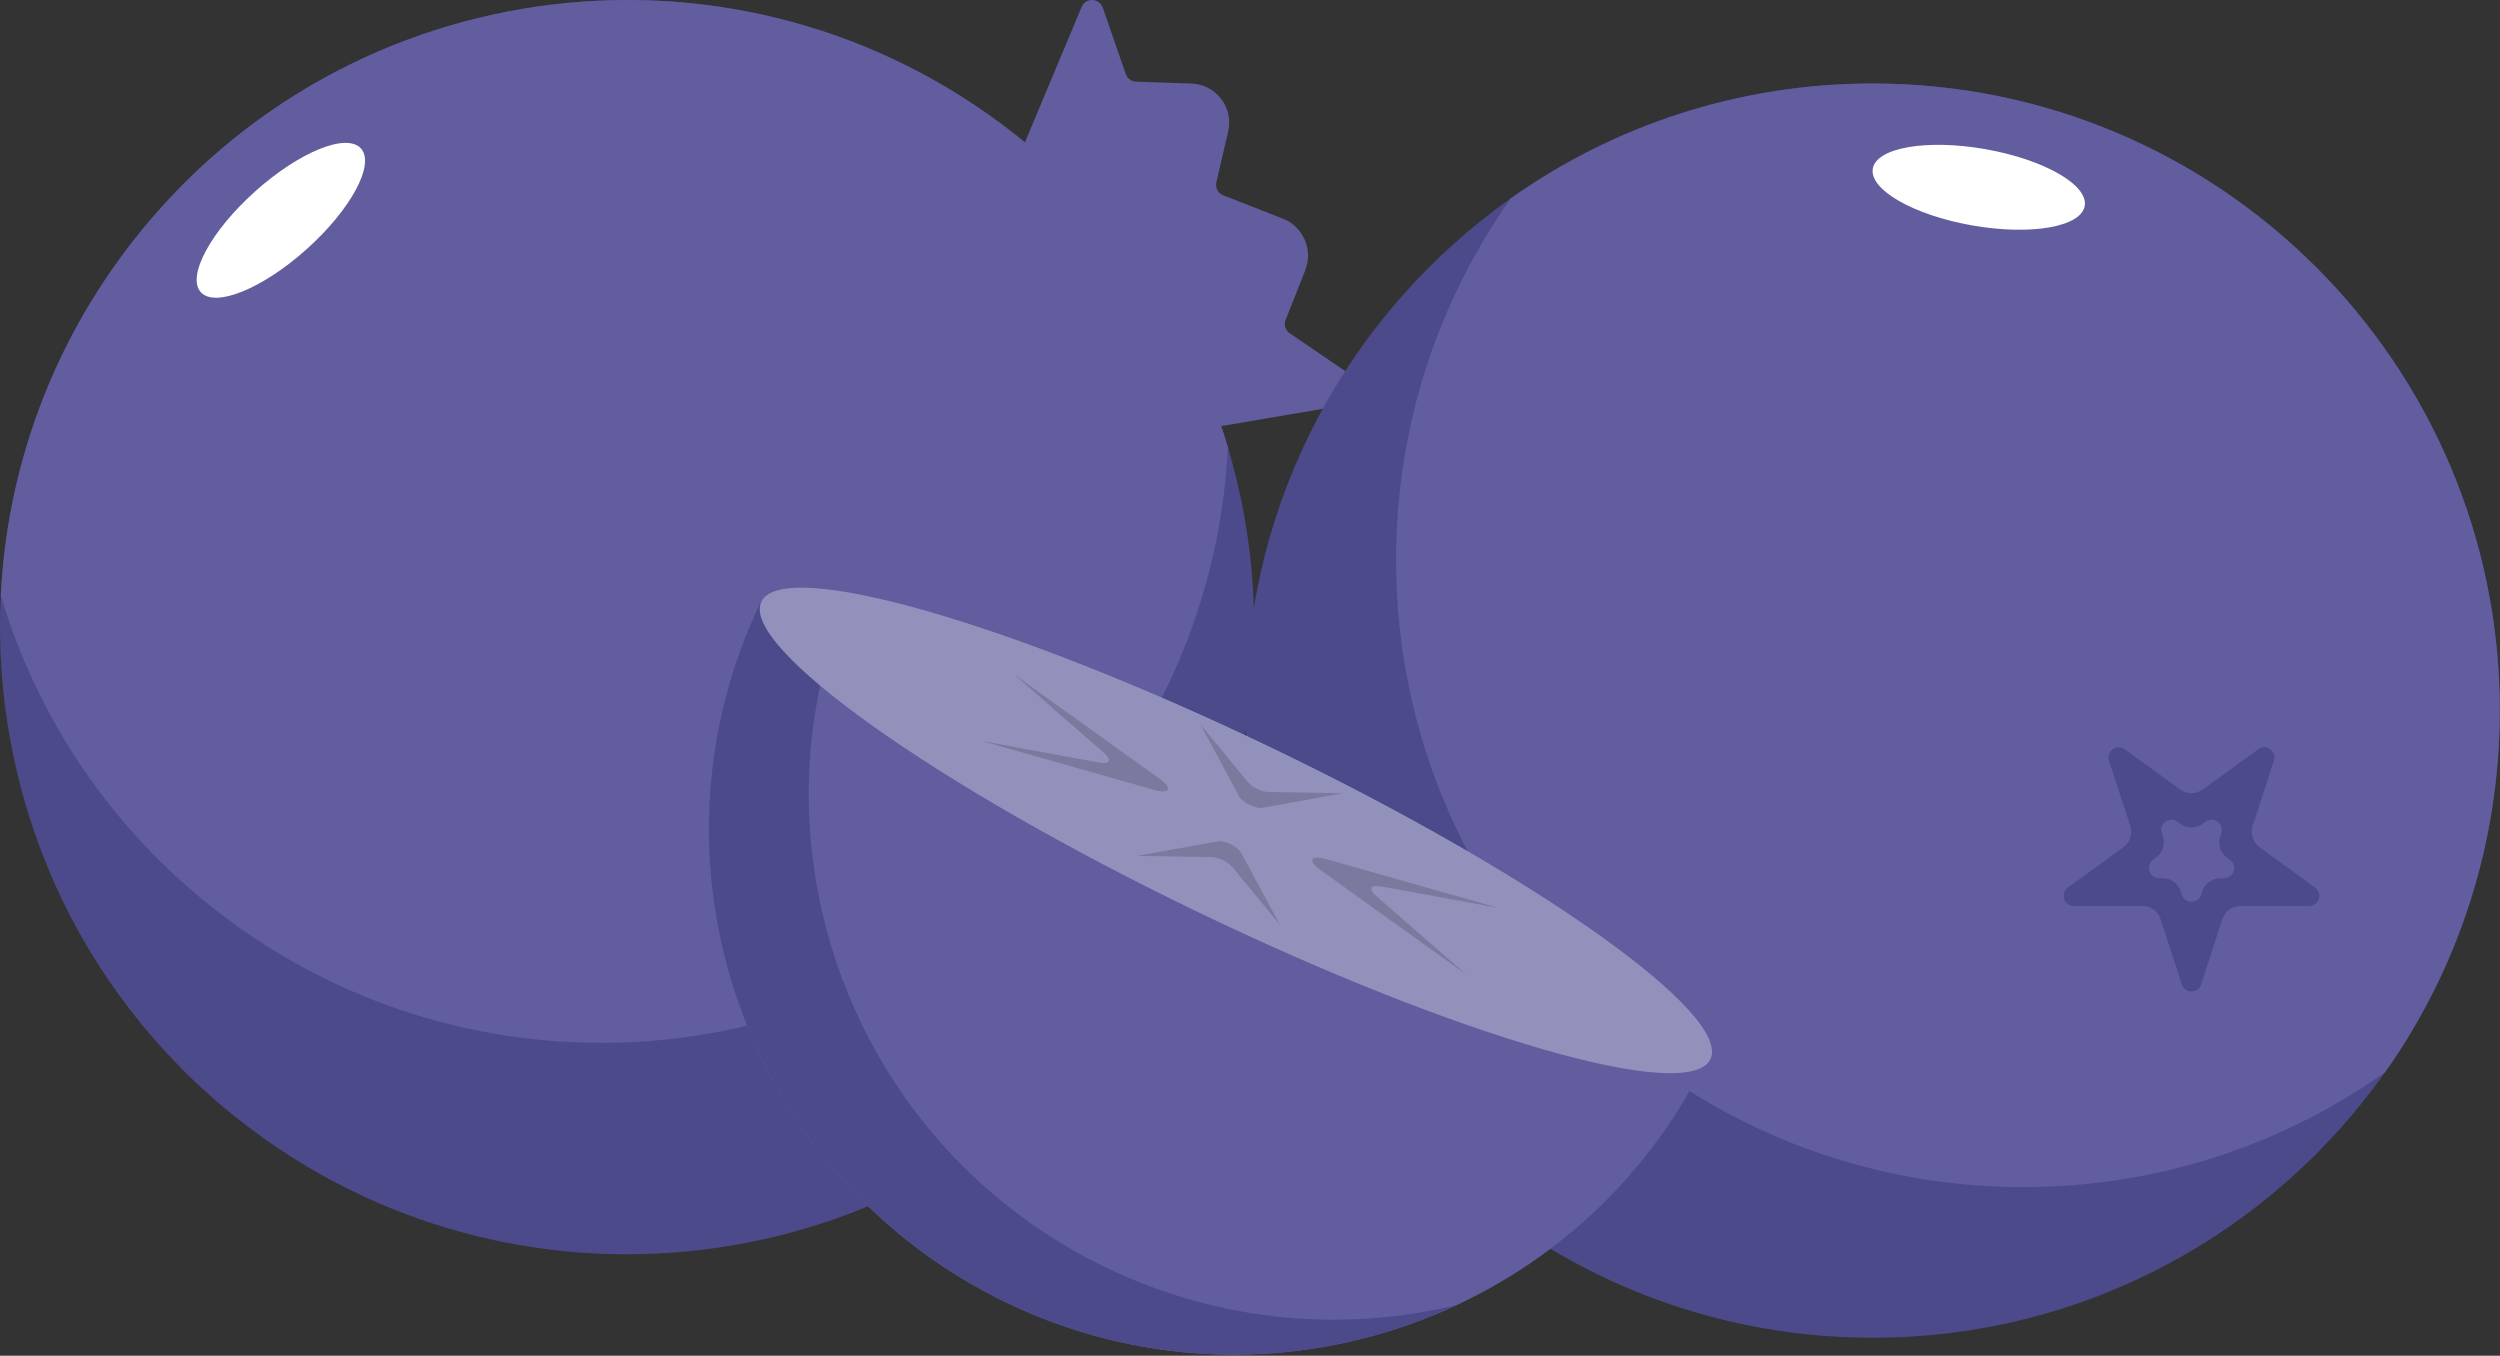 <svg xmlns="http://www.w3.org/2000/svg" fill="none" viewBox="0 0 662 359" height="359" width="662">
<rect x="0" y="0" width="662" height="359" fill="#333333" stroke="none"/>
<path fill="#4D4A8B" d="M268.533 35.397C296.61 57.412 315.684 86.654 325.141 118.423C340.049 168.338 331.302 224.452 296.729 268.542C240.14 340.709 135.77 353.346 63.583 296.738C19.493 262.165 -2.364 209.762 0.203 157.754C1.822 124.623 13.372 91.669 35.388 63.612C91.976 -8.555 196.347 -21.192 268.513 35.397H268.533Z"></path>
<path fill="#615D9F" d="M268.534 35.397C296.61 57.412 315.684 86.654 325.142 118.423C323.503 151.535 311.972 184.489 289.956 212.546C233.368 284.713 128.998 297.35 56.831 240.761C28.754 218.746 9.7 189.504 0.223 157.754C1.842 124.623 13.392 91.669 35.408 63.612C91.996 -8.555 196.367 -21.192 268.534 35.397Z"></path>
<path fill="#615D9F" d="M265.531 51.686L286.421 1.83C287.487 -0.697 291.101 -0.578 292.009 2.008L298.11 19.62C298.505 20.785 299.591 21.595 300.835 21.634L315.485 22.128C322.001 22.345 326.7 28.446 325.22 34.804L322.1 48.27C321.764 49.711 322.534 51.192 323.916 51.725L339.673 57.886C345.103 59.998 347.768 66.139 345.636 71.549L340.443 84.699C339.929 86.002 340.383 87.483 341.548 88.273L360.642 101.285C362.873 102.805 362.103 106.24 359.457 106.695L313.471 114.514"></path>
<path fill="white" d="M81.215 65.966C92.929 55.46 99.361 43.527 95.582 39.314C91.804 35.101 79.244 40.203 67.53 50.709C55.816 61.216 49.384 73.148 53.163 77.362C56.941 81.575 69.501 76.473 81.215 65.966Z"></path>
<path fill="#4D4A8B" d="M661.926 188.181C661.926 223.86 650.672 256.912 631.539 283.962C601.468 326.492 551.909 354.234 495.873 354.234C404.159 354.234 329.801 279.895 329.801 188.161C329.801 132.126 357.542 82.586 400.072 52.515C427.142 33.343 460.195 22.108 495.873 22.108C587.588 22.108 661.946 96.447 661.946 188.161L661.926 188.181Z"></path>
<path fill="#615D9F" d="M661.925 188.181C661.925 223.86 650.67 256.912 631.538 283.962C604.468 303.115 571.415 314.35 535.756 314.35C444.042 314.35 369.684 240.011 369.684 148.297C369.684 112.618 380.938 79.585 400.071 52.535C427.141 33.363 460.193 22.128 495.872 22.128C587.586 22.128 661.945 96.467 661.945 188.181H661.925Z"></path>
<path fill="white" d="M552.034 54.545C553.018 48.971 541.253 42.236 525.757 39.501C510.261 36.766 496.902 39.066 495.918 44.64C494.934 50.213 506.699 56.949 522.195 59.684C537.691 62.419 551.05 60.118 552.034 54.545Z"></path>
<path fill="#4D4A8B" d="M583.284 209.071L597.994 198.389C600.106 196.849 602.95 198.922 602.14 201.41L596.513 218.706C595.842 220.779 596.572 223.05 598.329 224.333L613.039 235.015C615.152 236.555 614.066 239.892 611.46 239.892H593.275C591.103 239.892 589.168 241.294 588.497 243.367L582.869 260.664C582.06 263.151 578.545 263.151 577.736 260.664L572.108 243.367C571.437 241.294 569.502 239.892 567.33 239.892H549.145C546.539 239.892 545.453 236.555 547.566 235.015L562.276 224.333C564.033 223.05 564.783 220.779 564.092 218.706L558.465 201.41C557.655 198.922 560.499 196.869 562.611 198.389L577.321 209.071C579.078 210.354 581.467 210.354 583.225 209.071H583.284Z"></path>
<path fill="#615D9F" d="M583.282 218.134L584.052 217.581C586.165 216.041 589.008 218.114 588.198 220.602L587.902 221.49C587.231 223.563 587.961 225.834 589.719 227.117L590.489 227.67C592.601 229.21 591.516 232.547 588.909 232.547H587.962C585.79 232.547 583.855 233.949 583.183 236.022L582.887 236.911C582.078 239.399 578.563 239.399 577.753 236.911L577.457 236.022C576.786 233.949 574.851 232.547 572.679 232.547H571.731C569.125 232.547 568.039 229.21 570.152 227.67L570.922 227.117C572.679 225.834 573.429 223.563 572.738 221.49L572.442 220.602C571.633 218.114 574.476 216.06 576.589 217.581L577.359 218.134C579.116 219.417 581.505 219.417 583.262 218.134H583.282Z"></path>
<path fill="#615D9F" d="M452.082 280.014C418.734 349.199 335.608 378.244 266.423 344.895C197.237 311.546 168.193 228.421 201.542 159.235"></path>
<path fill="#4D4A8B" d="M385.72 345.586C349.193 362.645 305.577 363.751 266.423 344.875C197.237 311.526 168.193 228.401 201.542 159.216L220.655 168.436C200.021 233.337 229.737 305.208 292.861 335.635C322.932 350.127 355.61 352.832 385.72 345.566V345.586Z"></path>
<path fill="#9191BC" d="M452.141 280.104C457.847 268.268 406.391 231.634 337.21 198.28C268.029 164.926 207.321 147.482 201.614 159.319C195.907 171.155 247.364 207.789 316.545 241.143C385.726 274.497 446.434 291.941 452.141 280.104Z"></path>
<path fill="#9191BC" d="M452.914 280.482C458.621 268.646 407.165 232.012 337.984 198.658C268.803 165.303 208.094 147.86 202.387 159.696C196.681 171.532 248.137 208.167 317.318 241.521C386.499 274.875 447.208 292.318 452.914 280.482Z"></path>
<path fill="#7A7A9E" d="M388.305 258.097L349.645 230.375C346.229 227.927 347.019 226.288 351.067 227.453L396.835 240.425L365.698 234.719C362.854 234.206 362.282 235.391 364.454 237.286L388.305 258.097Z"></path>
<path fill="#7A7A9E" d="M259.945 196.217L305.714 209.189C309.761 210.335 310.551 208.716 307.135 206.267L268.475 178.546L292.327 199.357C294.498 201.252 293.926 202.456 291.083 201.923L259.945 196.217Z"></path>
<path fill="#7A7A9E" d="M338.905 244.848L328.657 225.815C327.749 224.136 324.274 222.458 322.398 222.794L301.113 226.644L320.858 226.979C322.655 227.019 325.202 228.243 326.347 229.625L338.905 244.868V244.848Z"></path>
<path fill="#7A7A9E" d="M355.666 210.038L334.382 213.889C332.506 214.224 329.011 212.546 328.123 210.868L317.875 191.834L330.433 207.077C331.578 208.459 334.125 209.703 335.922 209.723L355.666 210.058V210.038Z"></path>
</svg>
